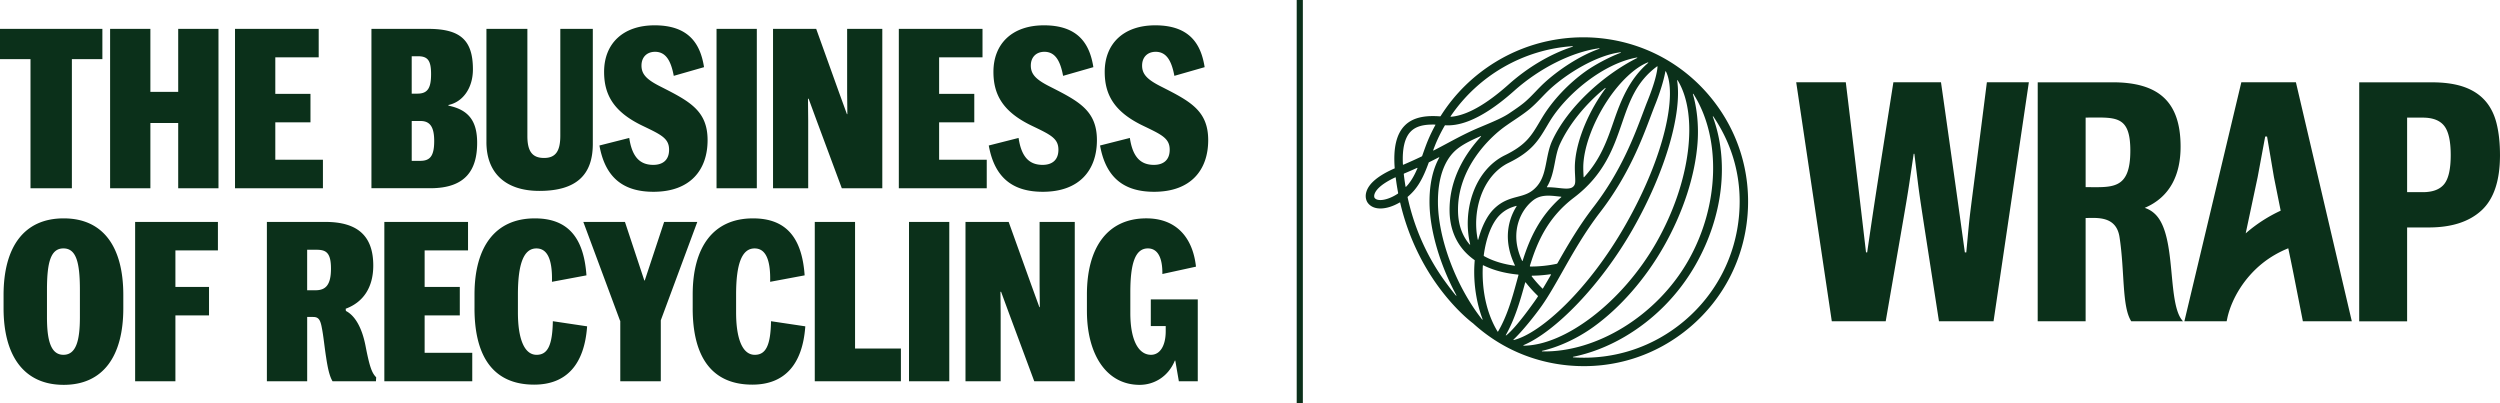 <svg xmlns="http://www.w3.org/2000/svg" id="Layer_2" viewBox="0 0 2033.11 328.12"><defs><style>.cls-1{fill:#0b301a}</style></defs><g id="Layer_1-2" data-name="Layer_1"><path d="M1599.07 205.24c4.04-42.94.49-9.68 16.74-138.32h34.14l-28.71 194.34h-44.39c-18.55-120.18-14.61-92.48-20.01-136.16h-.55c-6.5 43.67-1.96 15.93-22.75 136.15h-43.85L1460.75 66.9h40.33c9.24 76.2 16.45 138.39 16.45 138.33l.94.02c6.74-46.33 8.09-54.17 21.32-138.35h38.71c10.05 70.24 19.42 138.41 19.41 138.34h1.16m145.11-36.19c3.43 1.09 6.31 2.92 8.75 5.36 17.7 17.71 9.01 72.9 22.41 86.87h-42.07s-.05-.02-.06-.04c-7.7-12.03-5.19-40.56-9.52-68.46-2.66-17.17-17.96-15.6-27.56-15.47v83.96h-38.98l.02-194.34h60.81c36.87.01 55.38 15.15 55.38 52.34 0 22.96-8.64 41.03-29.17 49.78m-48.06-16.86c21.43 0 36.35 2.49 36.36-29.62 0-29.47-12.31-26.94-36.35-26.95v56.57m334.13-52.05c1.89 7.43 2.84 16.14 2.84 26.1 0 20.67-5.01 35.63-15.03 44.87-10.02 9.24-24.32 13.86-42.9 13.86h-17.6v76.33h-38.97l.02-194.35h59c10.29 0 18.95 1.24 25.98 3.68 7.04 2.45 12.77 6.12 17.19 11.02 4.42 4.9 7.58 11.06 9.47 18.49m-42.51 49.54c3.52-4.4 5.28-12.26 5.28-23.57 0-11.32-1.76-19.22-5.28-23.72-3.52-4.49-9.33-6.73-17.46-6.73h-12.72v60.62h12.72c8.12 0 13.94-2.2 17.46-6.6m-120.61-82.73 45.46 194.34h-39.8l-7.57-38.44c-1.38-6.99-2.85-13.96-4.3-20.93-7.58 3.05-14.82 7.2-21.25 12.39-14.09 11.37-24.29 27.57-28.1 43.36l-.77 3.6h-34.37l46.31-194.34h44.39Zm-40.84 122.83c9.16-8.02 18.98-14.08 28.45-18.44l-5.48-27.26-5.6-33.06h-1.52l-6.14 33.06-9.71 45.7M1389.87 77.59c23.1 27.23 34.22 61.82 31.3 97.41-2.92 35.59-19.52 67.91-46.75 91.01-27.97 23.74-62.81 34.14-97.41 31.3-29.72-2.44-57.05-14.31-79.04-34.35-1.59-1.18-14.59-11.11-28.65-30.5-10.69-14.74-23.57-37.41-30.62-67.59a.3.3 0 0 0-.45-.19c-5.25 3.07-10.79 4.86-15.63 4.86-.24 0-.47 0-.71-.01-4.21-.16-7.53-1.75-9.6-4.6-.62-.85-2.52-3.99-1.17-8.76 1.97-6.95 9.74-13.43 23.11-19.26-1.31-16.55 1.37-27.97 8.18-34.83 7.54-7.59 18.94-8.16 28.65-7.45a.6.6 0 0 0 .53-.27c11.3-17.93 26.58-32.98 44.96-44.15 55.2-33.55 129.11-24.7 173.3 27.37m-253.13 79.95c.22-.14.33-.41.28-.66-.77-4.03-1.43-8.19-1.97-12.46-.02-.15-.19-.25-.33-.18-12.91 6.02-16.18 11.13-16.95 13.78-.55 1.9.1 2.89.11 2.9.79 1.1 2.24 1.7 4.3 1.77 3.73.14 9.22-1.63 14.55-5.15m211.24-103.36a.23.23 0 0 0-.37-.19c-17.15 12.62-22.7 29.27-28.72 46.72-6.67 19.37-14.23 41.31-38.75 59.91-21.18 16.07-29.87 35.69-35.95 55.58-.09.27.13.57.42.57 7.15 0 14.26-.72 21.22-2.19.37-.07.68-.31.86-.63 8.1-14.28 17.31-30.12 29.32-45.71 22.21-28.86 32.92-57.31 40.01-76.13 1.34-3.54 2.59-6.88 3.76-9.8 6.27-15.57 8.02-24.28 8.19-28.12m-115.97 161.57c-4.79-9.9-5.96-18.55-5.72-25.19a45.61 45.61 0 0 1 7.08-22.79.226.226 0 0 0-.25-.34c-4.59 1.31-9.02 3.03-13.53 7.54-6.33 6.34-11.04 18.46-12.92 32.73-.03.25.09.5.31.62 8.18 4.57 17.33 6.75 24.8 7.76.18.02.31-.17.23-.33m1.14-24.95c-.25 6.99 1.35 14.15 4.72 21.31.09.19.37.17.43-.03 5.71-18.18 13.8-36.12 31.38-51.72.15-.13.07-.38-.13-.39-.9-.09-1.8-.18-2.69-.28-6.9-.76-14.04-1.55-20.17 3.33-8.09 6.43-13.15 16.81-13.54 27.79m47.8-47.95c-.1-1.9-.21-4.05-.21-6.58 0-16.54 7.95-38.88 20.74-58.3 1.4-2.12 2.83-4.16 4.26-6.11.16-.22-.13-.49-.33-.31-15.78 12.92-29.02 28.99-36.71 45.48-2.15 4.6-3.14 9.68-4.18 15.06-1.31 6.74-2.67 13.67-6.46 19.85-.09.15.02.34.2.34 3.28-.07 6.45.27 9.35.59 5.13.57 9.57 1.05 11.82-1.11 1.8-1.74 1.8-3.52 1.52-8.9m-19.71 80.73a.386.386 0 0 0-.39-.57c-4.9.72-9.85 1.12-14.83 1.17-.31 0-.5.36-.3.61 2.53 3.31 5.43 6.61 8.71 9.86.1.1.28.09.35-.04 2.12-3.51 4.27-7.21 6.46-11.04m79.14-172.45c.19-.17.01-.48-.23-.39-10.13 3.84-22.77 15.57-32.94 31.01-12.09 18.37-19.6 39.26-19.61 54.53 0 2.35.11 4.41.2 6.22.03.49.05.96.07 1.43 0 .21.26.29.4.14 13.42-14.52 18.86-30.27 24.14-45.61 5.82-16.9 12.68-34.11 27.96-47.33m-8.97-3.96c.23-.12.11-.47-.15-.42-27.28 4.85-57.34 29.66-70.94 52-.87 1.42-1.68 2.79-2.46 4.11-6.75 11.36-12.08 20.33-30.98 29.57-10.32 5.04-18.43 14.9-22.83 27.75-3.81 11.13-4.53 23.51-2.26 34.61.05.23.39.23.45 0 2.77-10.52 7.13-19.29 12.51-24.69 6.72-6.73 13.45-8.51 19.39-10.08 5.78-1.53 10.78-2.85 15.67-8.41 5.05-5.73 6.48-13.09 7.98-20.87 1.08-5.54 2.19-11.28 4.7-16.64 12.32-26.42 40.66-52.72 68.92-66.94m-13.39-4.22c.25-.1.16-.47-.11-.44-19.52 2.42-43.68 17.26-57.57 30.14-2.23 2.07-4.42 4.34-6.54 6.55-3.19 3.32-6.49 6.75-10.16 9.76-3.74 3.06-8.08 5.98-12.28 8.8-3.83 2.57-7.78 5.22-11.12 7.9-8.27 6.62-35.2 30.98-34.49 66.29.23 11.78 3.97 20.49 9.49 26.93.16.18.45.03.39-.21-3.14-12.93-2.56-27.61 1.92-40.69 4.99-14.59 14.34-25.85 26.31-31.7 17.06-8.33 21.45-15.72 28.1-26.91.79-1.34 1.62-2.73 2.5-4.17 8.32-13.67 21.15-27.26 35.18-37.27 6.48-4.62 18.29-11.22 28.38-14.98M1179.68 94.6c-.11.16.01.38.2.36 8.4-.64 23.2-5.04 46.96-26.24 16.05-14.32 34.25-24.92 52.1-30.73.26-.09.18-.47-.09-.45-40.04 2.73-76.71 23.89-99.17 57.06m-4.74 7.55c-2.38 4.08-4.55 8.32-6.49 12.7-1.02 2.31-1.96 4.74-2.9 7.26-.07.2.14.38.33.29 4.08-2.09 7.81-4.09 11.39-6.01 8.54-4.58 16.6-8.89 26.41-12.95 1.29-.55 2.59-1.1 3.88-1.64 7.69-3.24 14.94-6.3 20.06-9.81 4.03-2.71 8.19-5.5 11.65-8.33 3.35-2.75 6.37-5.88 9.56-9.2 2.19-2.28 4.45-4.63 6.82-6.83 11.23-10.41 28.69-22.22 44.94-27.93.26-.09.17-.48-.1-.44-22.1 2.99-48.4 16.14-69.08 34.59-30.23 26.98-47.76 28.47-55.96 28.03-.21-.01-.4.1-.51.27m-34.01 31.61c0 .17.18.27.33.21 5.53-2.36 10.48-4.61 14.97-6.77.16-.08.29-.21.34-.38 1.75-4.89 3.53-10.07 5.6-14.74 1.58-3.56 3.3-7.03 5.16-10.41.08-.15-.03-.34-.2-.34-9.63-.28-15.72 1.48-19.83 5.61-4.92 4.96-7.06 13.98-6.37 26.83m2.14 18.02c.03.18.26.26.39.12.5-.53 1-1.07 1.48-1.63 3.2-3.79 5.68-8.45 7.8-13.45a.229.229 0 0 0-.3-.3c-3.27 1.48-6.76 3.01-10.52 4.59-.2.09-.33.3-.3.51.4 3.47.88 6.85 1.44 10.15m40.98 88.58c.18.21.5-.01.37-.25-13.22-24.3-21.88-53.03-21.88-76.11 0-14.3 2.72-26.42 7.94-35.79.11-.2-.1-.42-.29-.31-2.53 1.31-5.18 2.65-8.01 4.04-.12.06-.21.16-.26.28-2.98 8.12-6.36 16.14-11.75 22.5-1.6 1.89-3.38 3.65-5.27 5.26-.14.11-.2.3-.16.47 6.61 30.41 19.41 53.13 29.97 67.76 3.05 4.22 6.38 8.65 9.32 12.15m21.31 19.48c.17.21.49.02.39-.22-4.97-13.1-7.46-28.75-6.68-44.02.07-1.3.16-2.58.27-3.85a.232.232 0 0 0-.09-.21c-12.8-8.95-20.01-22.47-20.36-39.46-.55-27.36 13.95-48.52 25.56-61.02.17-.18-.03-.46-.26-.37-8.21 3.56-16.04 7.39-21.09 12.2-8.95 8.53-13.68 22.75-13.68 41.11 0 29.84 14.77 69.03 35.94 95.84m12.56 9.78c.09.15.31.15.39 0 7.13-12.11 11.18-25.99 15.07-40.31.51-1.87 1.02-3.74 1.54-5.62a.3.3 0 0 0-.26-.38c-10.91-1.02-20.43-3.62-28.39-7.61l-.33.19c-1.02 19.8 3.01 38.99 11.98 53.72m7.05 3.12c2.97-2.25 9.94-9.17 23.04-27.64.89-1.26 1.79-2.57 2.68-3.93.12-.19.09-.45-.07-.6-3.81-3.69-7.06-7.32-9.81-10.85a.255.255 0 0 0-.45.1c-3.81 14.08-8.29 29.53-15.72 42.64-.12.22.14.44.33.29m5.92 3.4c-.17.16-.02.45.21.39 21.77-5.41 60.5-40.39 90.79-93.53 32.76-57.47 41.97-107.2 32.91-124.94a.23.23 0 0 0-.43.07c-1.33 7.63-4.83 18.4-8.18 26.72-1.14 2.85-2.39 6.15-3.71 9.65-7.23 19.2-18.16 48.23-41 77.89-12.76 16.59-22.4 33.62-30.89 48.64-5.84 10.32-11.35 20.07-16.98 28.01-5.27 7.44-15.7 20.55-22.72 27.09m8.15 4.56c-.23.1-.16.44.09.44 33.81-.28 80.34-35.52 107.86-83.8 28.19-49.46 34.5-104.13 17.38-132.03-.13-.21-.46-.09-.42.16 4.04 26.24-9.1 73.56-36.11 120.95-26.04 45.67-62.93 83.29-88.8 94.28m15.17 5.09c43.97.93 93.15-28.88 118.73-73.76 25.87-45.4 26.67-100.55 4.23-135.64-.14-.22-.49-.06-.41.19 3.24 10.9 4.82 25.15 3.82 39.17-1.92 26.89-11.73 57.07-27.64 84.97-15 26.3-35.22 49.41-56.94 65.08-13.62 9.82-28.93 16.58-41.84 19.53-.26.06-.22.45.05.45m160.15-111.33c2.38-29-4.96-56.01-20.99-79.73-.15-.22-.5-.04-.41.21 13.26 35.73 8.73 80.52-14.07 120.5-13.83 24.25-33.78 44.48-57.7 58.48-13.51 7.91-27.75 13.41-41.78 16.25-.26.06-.24.44.03.46 33.12 2.24 65.22-8.31 90.58-29.83 25.83-21.92 41.58-52.58 44.34-86.34M1054.54 0h5v328.12h-5zM24.8 48.1H0V23.48h83.26V48.1h-24.8v104.98H24.8V48.1ZM89.54 23.48h32.76V74.7h22.62V23.48h32.76v129.6h-32.76v-53.03H122.3v53.03H89.54V23.48ZM191.12 23.48h68.06v23.17h-35.29v29.68h28.6V99.5h-28.6v30.41h38.73v23.17h-71.5V23.48ZM302.07 23.48h46.15c25.88 0 36.38 8.87 36.38 32.94 0 15.57-8.51 26.61-19.91 28.96v.54c17.01 3.44 23.35 13.21 23.35 30.23 0 21.72-9.05 36.92-38.01 36.92h-47.96V23.48Zm37.46 52.67c8.51 0 11.04-4.89 11.04-15.93s-2.71-14.48-10.68-14.48h-5.07v30.41h4.71Zm2.18 54.66c7.96 0 11.4-3.8 11.4-16.11 0-10.68-2.9-16.29-11.04-16.29h-7.24v32.4h6.88ZM395.59 115.61V23.48h33.3v87.24c0 12.31 3.98 17.74 13.57 17.74s13.21-5.79 13.21-18.1V23.48h26.43v93.58c0 24.8-13.03 38.19-43.44 38.19-28.24 0-43.08-15.2-43.08-39.64ZM487.48 118.33l24.25-6.15c2.35 15.93 9.05 21.9 19.55 21.9 7.78 0 12.85-3.98 12.85-12.31 0-9.41-6.7-12.31-21.72-19.55-23.71-11.4-31.13-25.52-31.13-43.8 0-22.81 15.2-37.83 41.09-37.83 28.24 0 37.29 15.57 40.18 34.03l-24.62 7.06c-2.35-12.67-6.7-19.73-15.57-19.55-6.52.18-10.68 4.53-10.68 11.22 0 7.24 4.53 11.58 15.75 17.19 23.17 11.77 38.01 19.37 38.01 43.44s-13.94 41.99-43.98 41.99c-23.35 0-39.1-10.32-43.98-37.65ZM582.72 23.48h32.76v129.6h-32.76V23.48ZM628.66 23.48h35.11l18.46 51.4 6.52 17.92h.36l-.18-17.74V23.48h28.6v129.6h-32.94l-20.45-55.02-6.52-17.74h-.54l.18 17.74v55.02h-28.6V23.48ZM730.96 23.48h68.06v23.17h-35.29v29.68h28.6V99.5h-28.6v30.41h38.73v23.17h-71.5V23.48ZM804.1 118.33l24.25-6.15c2.35 15.93 9.05 21.9 19.55 21.9 7.78 0 12.85-3.98 12.85-12.31 0-9.41-6.7-12.31-21.72-19.55-23.71-11.4-31.13-25.52-31.13-43.8 0-22.81 15.2-37.83 41.09-37.83 28.24 0 37.29 15.57 40.18 34.03l-24.62 7.06c-2.35-12.67-6.7-19.73-15.57-19.55-6.52.18-10.68 4.53-10.68 11.22 0 7.24 4.53 11.58 15.75 17.19 23.17 11.77 38.01 19.37 38.01 43.44s-13.94 41.99-43.98 41.99c-23.35 0-39.1-10.32-43.98-37.65ZM894.6 118.33l24.25-6.15c2.35 15.93 9.05 21.9 19.55 21.9 7.78 0 12.85-3.98 12.85-12.31 0-9.41-6.7-12.31-21.72-19.55-23.71-11.4-31.13-25.52-31.13-43.8 0-22.81 15.2-37.83 41.09-37.83 28.24 0 37.29 15.57 40.18 34.03l-24.62 7.06c-2.35-12.67-6.7-19.73-15.57-19.55-6.52.18-10.68 4.53-10.68 11.22 0 7.24 4.53 11.58 15.75 17.19 23.17 11.77 38.01 19.37 38.01 43.44s-13.94 41.99-43.98 41.99c-23.35 0-39.1-10.32-43.98-37.65ZM2.9 250.71v-10.86c0-38.55 16.29-62.26 48.87-62.26s48.51 23.71 48.51 62.26v10.86c0 38.55-16.11 62.26-48.51 62.26S2.9 289.26 2.9 250.71Zm62.08 7.24v-22.08c0-22.26-2.9-33.85-13.39-33.85S38.2 213.6 38.2 235.87v22.08c0 18.82 3.08 30.59 13.39 30.59s13.39-11.58 13.39-30.59ZM109.89 180.48h67.33v23.17h-34.57v29.68h27.33v23.17h-27.33v53.58h-32.76v-129.6ZM217.04 310.08v-129.6h47.6c26.79 0 38.92 11.95 38.92 35.48 0 17.74-8.14 29.87-22.44 35.11l.18 1.81c7.78 3.98 13.21 14.3 15.93 28.24 3.26 16.83 5.07 22.08 8.69 25.7l-.18 3.26h-35.29c-2.53-4.16-3.98-11.04-5.25-19.55-1.27-7.96-2.17-17.56-3.44-23.71-1.27-7.42-3.08-9.05-7.24-9.05h-4.71v52.31h-32.76Zm39.63-74.03c8.33 0 12.49-4.52 12.49-17.56s-3.98-15.38-11.77-15.38h-7.6v32.94h6.88ZM312.56 180.48h68.06v23.17h-35.29v29.68h28.6v23.17h-28.6v30.41h38.73v23.17h-71.5v-129.6ZM385.89 250.71v-11.22c0-38.73 16.83-61.9 49.05-61.9 26.25 0 39.82 14.84 41.99 46.34l-28.05 5.25c.54-21.36-5.43-27.15-12.67-27.15-10.5 0-15.02 13.03-15.02 37.47v14.66c0 20.63 4.89 34.39 15.2 34.39 9.05 0 12.85-7.78 13.21-27.33l27.87 4.16c-2.17 30.59-16.47 47.42-43.08 47.42-32.22 0-48.51-21.54-48.51-62.08ZM504.44 310.08v-49.23h-.18l-29.87-80.36h33.85l15.75 47.6h.36l15.75-47.6h26.97l-29.68 80v49.59h-32.94ZM563.33 250.71v-11.22c0-38.73 16.83-61.9 49.05-61.9 26.25 0 39.82 14.84 41.99 46.34l-28.05 5.25c.54-21.36-5.43-27.15-12.67-27.15-10.5 0-15.02 13.03-15.02 37.47v14.66c0 20.63 4.89 34.39 15.2 34.39 9.05 0 12.85-7.78 13.21-27.33l27.87 4.16c-2.17 30.59-16.47 47.42-43.08 47.42-32.22 0-48.51-21.54-48.51-62.08ZM662.61 180.48h32.76v102.99h37.29v26.61h-70.05v-129.6ZM739.24 180.48H772v129.6h-32.76v-129.6ZM785.18 180.48h35.11l18.46 51.4 6.52 17.92h.36l-.18-17.74v-51.58h28.6v129.6h-32.94l-20.45-55.02-6.52-17.74h-.54l.18 17.74v55.02h-28.6v-129.6ZM883.93 253.06v-13.58c0-38.37 16.83-61.9 48.33-61.9 24.62 0 37.83 15.93 40.36 39.28l-27.33 5.97c.18-13.57-3.98-20.81-11.76-20.81-10.32 0-14.3 12.13-14.3 35.66v17.01c0 21.72 6.52 33.85 16.83 33.85 7.24 0 11.95-7.24 11.95-19.19v-4.16h-12.13v-21.72h38.19v66.61h-15.38l-2.9-16.83h-.36c-5.43 13.21-17.01 19.73-28.6 19.73-27.33 0-42.9-25.16-42.9-59.91Z" class="cls-1"/></g></svg>

